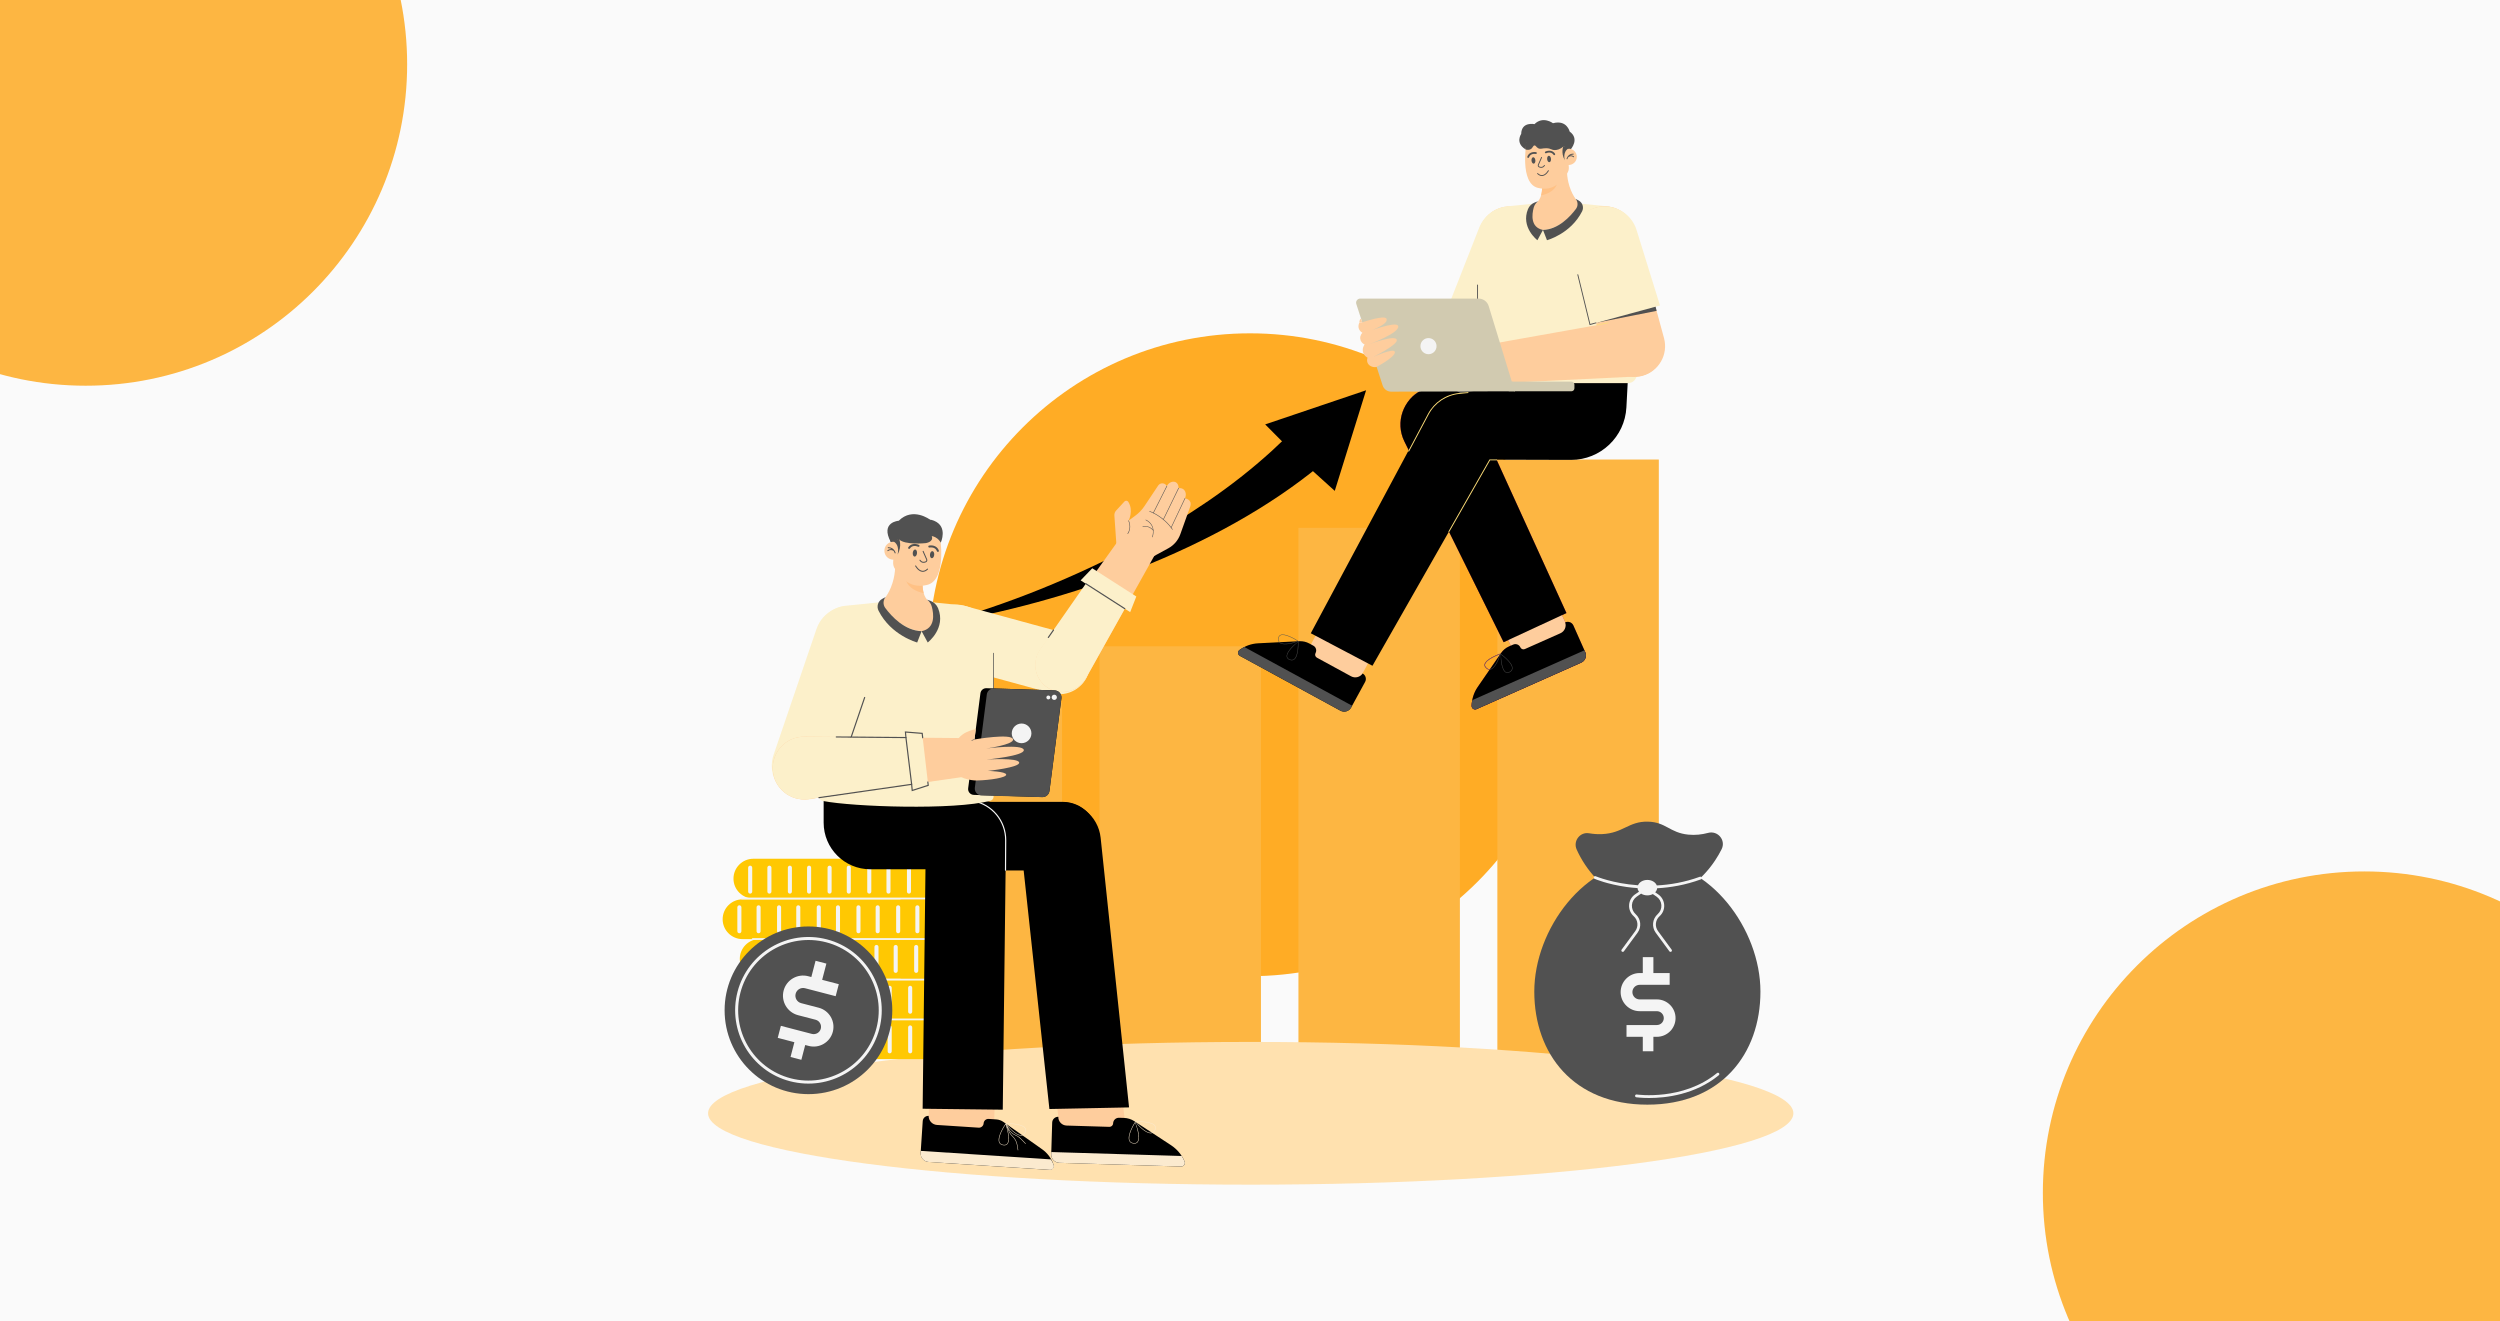 <svg width="350" height="185" viewBox="0 0 350 185" fill="none" xmlns="http://www.w3.org/2000/svg">
<g clip-path="url(#clip0_157_4250)">
<rect width="350" height="185" fill="#FAFAFA"/>
<g filter="url(#filter0_f_157_4250)">
<circle cx="174.75" cy="92.334" r="26" fill="#FDB642"/>
</g>
<g filter="url(#filter1_f_157_4250)">
<circle cx="12" cy="9" r="45" fill="#FDB642"/>
</g>
<g filter="url(#filter2_f_157_4250)">
<circle cx="175" cy="91.666" r="45" fill="#FFAC25"/>
</g>
<g filter="url(#filter3_f_157_4250)">
<circle cx="331" cy="167" r="45" fill="#FDB642"/>
</g>
<path d="M126.08 151.454H148.683V98.382H126.08V151.454ZM153.93 154.1H176.534V90.485H153.93V154.1ZM181.781 154.1H204.384V73.9H181.781V154.1ZM209.631 64.336V155.801H232.234V64.335H209.631V64.336Z" fill="#FDB642"/>
<path d="M131.145 87.394C140.991 84.683 150.538 80.811 159.532 75.991C166.145 72.413 172.46 68.213 178.026 63.151C178.222 62.965 179.522 61.75 179.709 61.568C179.952 61.321 180.438 60.827 180.677 60.584C181.026 60.233 181.618 59.633 181.943 59.256L183.171 57.902L187.886 62.481L186.373 63.83C185.959 64.211 185.278 64.774 184.832 65.135C170.468 76.984 149.391 84.365 131.146 87.395L131.145 87.394Z" fill="black"/>
<path d="M182.03 64.35L186.866 68.723L191.253 54.639L177.125 59.417L182.03 64.35Z" fill="black"/>
<path d="M175.102 165.853C217.061 165.853 251.076 161.379 251.076 155.861C251.076 150.343 217.061 145.87 175.102 145.87C133.143 145.87 99.129 150.343 99.129 155.861C99.129 161.379 133.143 165.853 175.102 165.853Z" fill="#FFE1AF"/>
<path d="M131.971 142.708H105.723C104.186 142.708 102.939 143.954 102.939 145.491V145.492C102.939 147.029 104.186 148.275 105.723 148.275H131.971C133.508 148.275 134.754 147.029 134.754 145.492V145.491C134.754 143.954 133.508 142.708 131.971 142.708Z" fill="#FFC802"/>
<path d="M105.194 143.554C105.036 143.554 104.909 143.682 104.909 143.839V147.186C104.909 147.343 105.036 147.47 105.194 147.47C105.351 147.47 105.478 147.343 105.478 147.186V143.839C105.478 143.682 105.351 143.554 105.194 143.554ZM110.751 143.554C110.594 143.554 110.467 143.682 110.467 143.839V147.186C110.467 147.343 110.594 147.47 110.751 147.47C110.908 147.47 111.035 147.343 111.035 147.186V143.839C111.035 143.682 110.908 143.554 110.751 143.554ZM121.867 143.554C121.71 143.554 121.582 143.682 121.582 143.839V147.186C121.582 147.343 121.71 147.47 121.867 147.47C122.024 147.47 122.151 147.343 122.151 147.186V143.839C122.151 143.682 122.024 143.554 121.867 143.554ZM116.309 143.554C116.152 143.554 116.025 143.682 116.025 143.839V147.186C116.025 147.343 116.152 147.47 116.309 147.47C116.466 147.47 116.594 147.343 116.594 147.186V143.839C116.594 143.682 116.466 143.554 116.309 143.554ZM127.425 143.554C127.268 143.554 127.141 143.682 127.141 143.839V147.186C127.141 147.343 127.268 147.47 127.425 147.47C127.582 147.47 127.709 147.343 127.709 147.186V143.839C127.709 143.682 127.582 143.554 127.425 143.554ZM130.115 143.554C129.958 143.554 129.83 143.682 129.83 143.839V147.186C129.83 147.343 129.958 147.47 130.115 147.47C130.272 147.47 130.399 147.343 130.399 147.186V143.839C130.399 143.682 130.272 143.554 130.115 143.554ZM107.884 143.554C107.727 143.554 107.6 143.682 107.6 143.839V147.186C107.6 147.343 107.727 147.47 107.884 147.47C108.042 147.47 108.169 147.343 108.169 147.186V143.839C108.169 143.682 108.042 143.554 107.884 143.554ZM113.442 143.554C113.285 143.554 113.157 143.682 113.157 143.839V147.186C113.157 147.343 113.285 147.47 113.442 147.47C113.599 147.47 113.726 147.343 113.726 147.186V143.839C113.726 143.682 113.599 143.554 113.442 143.554ZM118.999 143.554C118.842 143.554 118.715 143.682 118.715 143.839V147.186C118.715 147.343 118.842 147.47 118.999 147.47C119.156 147.47 119.284 147.343 119.284 147.186V143.839C119.284 143.682 119.156 143.554 118.999 143.554ZM124.556 143.554C124.399 143.554 124.272 143.682 124.272 143.839V147.186C124.272 147.343 124.399 147.47 124.556 147.47C124.714 147.47 124.841 147.343 124.841 147.186V143.839C124.841 143.682 124.714 143.554 124.556 143.554ZM132.468 143.554C132.311 143.554 132.184 143.682 132.184 143.839V147.186C132.184 147.343 132.311 147.47 132.468 147.47C132.625 147.47 132.752 147.343 132.752 147.186V143.839C132.752 143.682 132.625 143.554 132.468 143.554Z" fill="#F4F4F4"/>
<path d="M131.971 137.15H105.723C104.186 137.15 102.939 138.396 102.939 139.933V139.934C102.939 141.471 104.186 142.718 105.723 142.718H131.971C133.508 142.718 134.754 141.471 134.754 139.934V139.933C134.754 138.396 133.508 137.15 131.971 137.15Z" fill="#FFC802"/>
<path d="M105.194 138.006C105.036 138.006 104.909 138.134 104.909 138.291V141.638C104.909 141.795 105.036 141.922 105.194 141.922C105.351 141.922 105.478 141.795 105.478 141.638V138.291C105.478 138.134 105.351 138.006 105.194 138.006ZM110.751 138.006C110.594 138.006 110.467 138.134 110.467 138.291V141.638C110.467 141.795 110.594 141.922 110.751 141.922C110.908 141.922 111.035 141.795 111.035 141.638V138.291C111.035 138.134 110.908 138.006 110.751 138.006ZM121.867 138.006C121.71 138.006 121.582 138.134 121.582 138.291V141.638C121.582 141.795 121.71 141.922 121.867 141.922C122.024 141.922 122.151 141.795 122.151 141.638V138.291C122.151 138.134 122.024 138.006 121.867 138.006ZM116.309 138.006C116.152 138.006 116.025 138.134 116.025 138.291V141.638C116.025 141.795 116.152 141.922 116.309 141.922C116.466 141.922 116.594 141.795 116.594 141.638V138.291C116.594 138.134 116.466 138.006 116.309 138.006ZM127.425 138.006C127.268 138.006 127.141 138.134 127.141 138.291V141.638C127.141 141.795 127.268 141.922 127.425 141.922C127.582 141.922 127.709 141.795 127.709 141.638V138.291C127.709 138.134 127.582 138.006 127.425 138.006ZM130.115 138.006C129.958 138.006 129.83 138.134 129.83 138.291V141.638C129.83 141.795 129.958 141.922 130.115 141.922C130.272 141.922 130.399 141.795 130.399 141.638V138.291C130.399 138.134 130.272 138.006 130.115 138.006ZM107.884 138.006C107.727 138.006 107.6 138.134 107.6 138.291V141.638C107.6 141.795 107.727 141.922 107.884 141.922C108.042 141.922 108.169 141.795 108.169 141.638V138.291C108.169 138.134 108.042 138.006 107.884 138.006ZM113.442 138.006C113.285 138.006 113.157 138.134 113.157 138.291V141.638C113.157 141.795 113.285 141.922 113.442 141.922C113.599 141.922 113.726 141.795 113.726 141.638V138.291C113.726 138.134 113.599 138.006 113.442 138.006ZM118.999 138.006C118.842 138.006 118.715 138.134 118.715 138.291V141.638C118.715 141.795 118.842 141.922 118.999 141.922C119.156 141.922 119.284 141.795 119.284 141.638V138.291C119.284 138.134 119.156 138.006 118.999 138.006ZM124.556 138.006C124.399 138.006 124.272 138.134 124.272 138.291V141.638C124.272 141.795 124.399 141.922 124.556 141.922C124.714 141.922 124.841 141.795 124.841 141.638V138.291C124.841 138.134 124.714 138.006 124.556 138.006ZM132.468 138.006C132.311 138.006 132.184 138.134 132.184 138.291V141.638C132.184 141.795 132.311 141.922 132.468 141.922C132.625 141.922 132.752 141.795 132.752 141.638V138.291C132.752 138.134 132.625 138.006 132.468 138.006Z" fill="#F4F4F4"/>
<path d="M132.386 142.591H105.625C105.556 142.591 105.499 142.648 105.499 142.718C105.499 142.787 105.556 142.844 105.625 142.844H132.386C132.456 142.844 132.513 142.787 132.513 142.718C132.513 142.648 132.456 142.591 132.386 142.591Z" fill="#F4F4F4"/>
<path d="M132.602 131.465H106.355C104.817 131.465 103.571 132.711 103.571 134.249V134.25C103.571 135.787 104.817 137.033 106.355 137.033H132.602C134.14 137.033 135.386 135.787 135.386 134.25V134.249C135.386 132.711 134.14 131.465 132.602 131.465Z" fill="#FFC802"/>
<path d="M106.034 132.29C105.877 132.29 105.75 132.417 105.75 132.574V135.921C105.75 136.078 105.877 136.205 106.034 136.205C106.191 136.205 106.319 136.078 106.319 135.921V132.574C106.319 132.417 106.191 132.29 106.034 132.29ZM111.592 132.29C111.435 132.29 111.307 132.417 111.307 132.574V135.921C111.307 136.078 111.435 136.205 111.592 136.205C111.749 136.205 111.876 136.078 111.876 135.921V132.574C111.876 132.417 111.749 132.29 111.592 132.29ZM122.707 132.29C122.55 132.29 122.423 132.417 122.423 132.574V135.921C122.423 136.078 122.55 136.205 122.707 136.205C122.865 136.205 122.992 136.078 122.992 135.921V132.574C122.992 132.417 122.865 132.29 122.707 132.29ZM117.15 132.29C116.993 132.29 116.866 132.417 116.866 132.574V135.921C116.866 136.078 116.993 136.205 117.15 136.205C117.307 136.205 117.434 136.078 117.434 135.921V132.574C117.434 132.417 117.307 132.29 117.15 132.29ZM128.266 132.29C128.109 132.29 127.981 132.417 127.981 132.574V135.921C127.981 136.078 128.109 136.205 128.266 136.205C128.423 136.205 128.55 136.078 128.55 135.921V132.574C128.55 132.417 128.423 132.29 128.266 132.29ZM130.956 132.29C130.799 132.29 130.671 132.417 130.671 132.574V135.921C130.671 136.078 130.799 136.205 130.956 136.205C131.113 136.205 131.24 136.078 131.24 135.921V132.574C131.24 132.417 131.113 132.29 130.956 132.29ZM108.725 132.29C108.568 132.29 108.441 132.417 108.441 132.574V135.921C108.441 136.078 108.568 136.205 108.725 136.205C108.882 136.205 109.01 136.078 109.01 135.921V132.574C109.01 132.417 108.882 132.29 108.725 132.29ZM114.283 132.29C114.126 132.29 113.998 132.417 113.998 132.574V135.921C113.998 136.078 114.126 136.205 114.283 136.205C114.44 136.205 114.567 136.078 114.567 135.921V132.574C114.567 132.417 114.44 132.29 114.283 132.29ZM119.84 132.29C119.683 132.29 119.556 132.417 119.556 132.574V135.921C119.556 136.078 119.683 136.205 119.84 136.205C119.997 136.205 120.124 136.078 120.124 135.921V132.574C120.124 132.417 119.997 132.29 119.84 132.29ZM125.397 132.29C125.24 132.29 125.113 132.417 125.113 132.574V135.921C125.113 136.078 125.24 136.205 125.397 136.205C125.554 136.205 125.682 136.078 125.682 135.921V132.574C125.682 132.417 125.554 132.29 125.397 132.29ZM133.309 132.29C133.152 132.29 133.024 132.417 133.024 132.574V135.921C133.024 136.078 133.152 136.205 133.309 136.205C133.466 136.205 133.593 136.078 133.593 135.921V132.574C133.593 132.417 133.466 132.29 133.309 132.29Z" fill="#F4F4F4"/>
<path d="M133.018 137.024H106.481C106.411 137.024 106.354 137.08 106.354 137.15C106.354 137.22 106.411 137.276 106.481 137.276H133.018C133.088 137.276 133.144 137.22 133.144 137.15C133.144 137.08 133.088 137.024 133.018 137.024Z" fill="#F4F4F4"/>
<path d="M130.202 125.908H103.954C102.417 125.908 101.171 127.154 101.171 128.691V128.693C101.171 130.23 102.417 131.476 103.954 131.476H130.202C131.739 131.476 132.985 130.23 132.985 128.693V128.691C132.985 127.154 131.739 125.908 130.202 125.908Z" fill="#FFC802"/>
<path d="M103.512 126.741C103.355 126.741 103.228 126.868 103.228 127.025V130.372C103.228 130.529 103.355 130.656 103.512 130.656C103.669 130.656 103.796 130.529 103.796 130.372V127.025C103.796 126.868 103.669 126.741 103.512 126.741ZM109.069 126.741C108.912 126.741 108.785 126.868 108.785 127.025V130.372C108.785 130.529 108.912 130.656 109.069 130.656C109.226 130.656 109.354 130.529 109.354 130.372V127.025C109.354 126.868 109.226 126.741 109.069 126.741ZM120.185 126.741C120.028 126.741 119.901 126.868 119.901 127.025V130.372C119.901 130.529 120.028 130.656 120.185 130.656C120.342 130.656 120.469 130.529 120.469 130.372V127.025C120.469 126.868 120.342 126.741 120.185 126.741ZM114.628 126.741C114.471 126.741 114.343 126.868 114.343 127.025V130.372C114.343 130.529 114.471 130.656 114.628 130.656C114.785 130.656 114.912 130.529 114.912 130.372V127.025C114.912 126.868 114.785 126.741 114.628 126.741ZM125.743 126.741C125.586 126.741 125.459 126.868 125.459 127.025V130.372C125.459 130.529 125.586 130.656 125.743 130.656C125.9 130.656 126.028 130.529 126.028 130.372V127.025C126.028 126.868 125.9 126.741 125.743 126.741ZM128.433 126.741C128.276 126.741 128.149 126.868 128.149 127.025V130.372C128.149 130.529 128.276 130.656 128.433 130.656C128.59 130.656 128.718 130.529 128.718 130.372V127.025C128.718 126.868 128.59 126.741 128.433 126.741ZM106.203 126.741C106.046 126.741 105.918 126.868 105.918 127.025V130.372C105.918 130.529 106.046 130.656 106.203 130.656C106.36 130.656 106.487 130.529 106.487 130.372V127.025C106.487 126.868 106.36 126.741 106.203 126.741ZM111.76 126.741C111.603 126.741 111.476 126.868 111.476 127.025V130.372C111.476 130.529 111.603 130.656 111.76 130.656C111.917 130.656 112.045 130.529 112.045 130.372V127.025C112.045 126.868 111.917 126.741 111.76 126.741ZM117.318 126.741C117.16 126.741 117.033 126.868 117.033 127.025V130.372C117.033 130.529 117.16 130.656 117.318 130.656C117.475 130.656 117.602 130.529 117.602 130.372V127.025C117.602 126.868 117.475 126.741 117.318 126.741ZM122.875 126.741C122.718 126.741 122.59 126.868 122.59 127.025V130.372C122.59 130.529 122.718 130.656 122.875 130.656C123.032 130.656 123.159 130.529 123.159 130.372V127.025C123.159 126.868 123.032 126.741 122.875 126.741ZM130.786 126.741C130.629 126.741 130.502 126.868 130.502 127.025V130.372C130.502 130.529 130.629 130.656 130.786 130.656C130.943 130.656 131.071 130.529 131.071 130.372V127.025C131.071 126.868 130.943 126.741 130.786 126.741Z" fill="#F4F4F4"/>
<path d="M132.133 131.339H105.372C105.303 131.339 105.246 131.396 105.246 131.466C105.246 131.535 105.303 131.592 105.372 131.592H132.133C132.203 131.592 132.26 131.535 132.26 131.466C132.26 131.396 132.203 131.339 132.133 131.339Z" fill="#F4F4F4"/>
<path d="M131.718 120.225H105.47C103.933 120.225 102.687 121.471 102.687 123.008V123.009C102.687 124.546 103.933 125.792 105.47 125.792H131.718C133.255 125.792 134.501 124.546 134.501 123.009V123.008C134.501 121.471 133.255 120.225 131.718 120.225Z" fill="#FFC802"/>
<path d="M105.026 121.193C104.869 121.193 104.741 121.32 104.741 121.477V124.824C104.741 124.981 104.869 125.109 105.026 125.109C105.183 125.109 105.31 124.981 105.31 124.824V121.477C105.31 121.32 105.183 121.193 105.026 121.193ZM110.583 121.193C110.426 121.193 110.299 121.32 110.299 121.477V124.824C110.299 124.981 110.426 125.109 110.583 125.109C110.74 125.109 110.867 124.981 110.867 124.824V121.477C110.867 121.32 110.74 121.193 110.583 121.193ZM121.699 121.193C121.542 121.193 121.414 121.32 121.414 121.477V124.824C121.414 124.981 121.542 125.109 121.699 125.109C121.856 125.109 121.983 124.981 121.983 124.824V121.477C121.983 121.32 121.856 121.193 121.699 121.193ZM116.141 121.193C115.984 121.193 115.857 121.32 115.857 121.477V124.824C115.857 124.981 115.984 125.109 116.141 125.109C116.298 125.109 116.426 124.981 116.426 124.824V121.477C116.426 121.32 116.298 121.193 116.141 121.193ZM127.257 121.193C127.1 121.193 126.973 121.32 126.973 121.477V124.824C126.973 124.981 127.1 125.109 127.257 125.109C127.414 125.109 127.541 124.981 127.541 124.824V121.477C127.541 121.32 127.414 121.193 127.257 121.193ZM129.947 121.193C129.79 121.193 129.663 121.32 129.663 121.477V124.824C129.663 124.981 129.79 125.109 129.947 125.109C130.104 125.109 130.231 124.981 130.231 124.824V121.477C130.231 121.32 130.104 121.193 129.947 121.193ZM107.716 121.193C107.559 121.193 107.432 121.32 107.432 121.477V124.824C107.432 124.981 107.559 125.109 107.716 125.109C107.874 125.109 108.001 124.981 108.001 124.824V121.477C108.001 121.32 107.874 121.193 107.716 121.193ZM113.274 121.193C113.117 121.193 112.989 121.32 112.989 121.477V124.824C112.989 124.981 113.117 125.109 113.274 125.109C113.431 125.109 113.558 124.981 113.558 124.824V121.477C113.558 121.32 113.431 121.193 113.274 121.193ZM118.831 121.193C118.674 121.193 118.547 121.32 118.547 121.477V124.824C118.547 124.981 118.674 125.109 118.831 125.109C118.988 125.109 119.116 124.981 119.116 124.824V121.477C119.116 121.32 118.988 121.193 118.831 121.193ZM124.389 121.193C124.231 121.193 124.104 121.32 124.104 121.477V124.824C124.104 124.981 124.231 125.109 124.389 125.109C124.546 125.109 124.673 124.981 124.673 124.824V121.477C124.673 121.32 124.546 121.193 124.389 121.193ZM132.3 121.193C132.143 121.193 132.016 121.32 132.016 121.477V124.824C132.016 124.981 132.143 125.109 132.3 125.109C132.457 125.109 132.584 124.981 132.584 124.824V121.477C132.584 121.32 132.457 121.193 132.3 121.193Z" fill="#F4F4F4"/>
<path d="M130.618 125.665H103.857C103.787 125.665 103.73 125.721 103.73 125.791C103.73 125.861 103.787 125.917 103.857 125.917H130.618C130.688 125.917 130.744 125.861 130.744 125.791C130.744 125.721 130.688 125.665 130.618 125.665Z" fill="#F4F4F4"/>
<path d="M113.183 153.179C119.666 153.179 124.921 147.924 124.921 141.441C124.921 134.959 119.666 129.704 113.183 129.704C106.701 129.704 101.445 134.959 101.445 141.441C101.445 147.924 106.701 153.179 113.183 153.179Z" fill="#515151"/>
<path d="M110.598 151.372C105.122 149.947 101.826 144.333 103.252 138.856C104.677 133.38 110.292 130.085 115.768 131.511C121.245 132.936 124.54 138.55 123.114 144.027C121.689 149.503 116.074 152.799 110.598 151.372ZM115.662 131.919C110.41 130.553 105.026 133.713 103.66 138.963C102.293 144.215 105.453 149.598 110.704 150.965C115.955 152.331 121.339 149.171 122.706 143.921C124.072 138.67 120.912 133.286 115.662 131.919Z" fill="#F4F4F4"/>
<path d="M114.616 141.08L112.162 140.442C111.586 140.292 111.239 139.702 111.389 139.125C111.539 138.548 112.129 138.202 112.706 138.352L113.149 138.467L114.664 138.861L116.993 139.468L117.432 137.784L115.102 137.177L115.694 134.904L114.178 134.51L113.587 136.783L113.144 136.668C111.64 136.277 110.097 137.181 109.706 138.686C109.315 140.19 110.219 141.733 111.725 142.125L114.178 142.763C114.726 142.906 115.054 143.466 114.912 144.013C114.77 144.56 114.209 144.888 113.663 144.747L109.322 143.617L108.884 145.301L111.213 145.908L110.674 147.98L112.19 148.374L112.729 146.302L113.225 146.431C114.7 146.815 116.212 145.927 116.596 144.452C116.98 142.977 116.092 141.464 114.617 141.08H114.616Z" fill="#F4F4F4"/>
<path d="M246.461 138.822C246.461 147.565 240.955 154.652 230.631 154.652C220.307 154.652 214.801 147.565 214.801 138.822C214.801 130.079 221.888 120.534 230.631 120.534C239.374 120.534 246.461 130.08 246.461 138.822Z" fill="#515151"/>
<path d="M230.87 153.72C229.785 153.72 229.098 153.621 229.077 153.618C228.97 153.601 228.897 153.502 228.912 153.394C228.929 153.286 229.029 153.212 229.136 153.229C229.2 153.238 235.599 154.15 240.387 150.223C240.471 150.154 240.595 150.166 240.664 150.25C240.733 150.335 240.721 150.458 240.637 150.528C237.286 153.275 233.177 153.72 230.87 153.72Z" fill="#F4F4F4"/>
<path d="M236.919 123.915L224.782 124.239C223.944 123.544 222.883 122.512 221.918 121.069C221.429 120.338 221.042 119.618 220.734 118.934C220.2 117.749 221.195 116.437 222.475 116.659C223.028 116.754 223.627 116.804 224.262 116.777C227.251 116.651 227.991 114.969 230.707 115.031C233.246 115.09 233.754 116.586 236.362 116.848C237.346 116.946 238.277 116.835 239.132 116.604C240.489 116.238 241.657 117.628 241.028 118.886C240.769 119.406 240.462 119.943 240.099 120.486C239.021 122.1 237.819 123.209 236.919 123.915Z" fill="#515151"/>
<path d="M238.236 122.863C238.199 122.761 238.087 122.708 237.984 122.746C235.859 123.521 233.808 123.867 231.949 123.961C231.78 123.515 231.254 123.189 230.63 123.189C230.006 123.189 229.501 123.504 229.321 123.937C225.802 123.693 223.439 122.691 223.399 122.675C223.299 122.632 223.183 122.677 223.14 122.777C223.097 122.876 223.142 122.992 223.242 123.035C223.313 123.066 225.001 123.791 227.688 124.171C228.164 124.238 228.689 124.295 229.256 124.334C229.27 124.518 229.341 124.688 229.456 124.836L228.919 125.204C228.422 125.545 228.114 126.086 228.075 126.688C228.035 127.291 228.271 127.867 228.72 128.269C229.321 128.808 229.414 129.705 228.936 130.354L227.028 132.952C226.964 133.039 226.983 133.162 227.07 133.227C227.105 133.253 227.146 133.265 227.186 133.265C227.247 133.265 227.307 133.237 227.346 133.185L229.253 130.588C229.852 129.773 229.735 128.651 228.983 127.977C228.625 127.655 228.437 127.194 228.468 126.714C228.499 126.233 228.745 125.801 229.142 125.528L229.756 125.107C229.993 125.26 230.297 125.353 230.629 125.353C230.912 125.353 231.176 125.285 231.395 125.17L231.918 125.529C232.316 125.801 232.562 126.233 232.593 126.715C232.624 127.195 232.436 127.656 232.077 127.978C231.325 128.652 231.209 129.774 231.807 130.589L233.715 133.186C233.754 133.238 233.814 133.266 233.874 133.266C233.914 133.266 233.955 133.254 233.99 133.228C234.077 133.163 234.097 133.04 234.032 132.953L232.125 130.356C231.647 129.706 231.74 128.808 232.34 128.27C232.79 127.868 233.025 127.291 232.986 126.689C232.947 126.088 232.639 125.547 232.141 125.205L231.727 124.921C231.88 124.761 231.979 124.568 231.999 124.357C233.853 124.257 235.942 123.91 238.116 123.116C238.218 123.08 238.271 122.967 238.233 122.864L238.236 122.863ZM231.959 139.919H229.558C228.994 139.919 228.535 139.46 228.535 138.896C228.535 138.333 228.994 137.874 229.558 137.874H229.991H231.474H233.753V136.226H231.474V134.002H229.991V136.226H229.558C228.086 136.226 226.889 137.424 226.889 138.895C226.889 140.368 228.087 141.565 229.558 141.565H231.959C232.494 141.565 232.93 142 232.93 142.535C232.93 143.07 232.494 143.505 231.959 143.505H227.712V145.153H229.991V147.18H231.474V145.153H231.959C233.403 145.153 234.577 143.978 234.577 142.535C234.577 141.091 233.403 139.917 231.959 139.917V139.919Z" fill="#F4F4F4"/>
<path d="M216.651 63.445L200.968 63.398C198.433 63.391 196.383 61.334 196.383 58.8C196.383 56.554 198.005 54.637 200.219 54.264L216.003 51.612H224.637L224.398 56.098C224.18 60.217 220.776 63.445 216.651 63.445Z" fill="#D35E4A"/>
<path d="M216.651 63.445L200.968 63.398C198.433 63.391 196.383 61.334 196.383 58.8C196.383 56.554 198.005 54.637 200.219 54.264L216.003 51.612H224.637L224.398 56.098C224.18 60.217 220.776 63.445 216.651 63.445Z" fill="#D35E4A"/>
<path d="M216.598 81.624L219.971 88.936L212.369 92.259L209.064 85.08L216.598 81.624Z" fill="#D35E4A"/>
<path d="M216.598 81.624L219.971 88.936L212.369 92.259L209.064 85.08L216.598 81.624Z" fill="#D35E4A"/>
<path d="M211.847 90.241L211.256 90.504C210.81 90.702 210.428 91.019 210.152 91.42L206.875 96.181C206.338 96.96 206.046 97.881 206.032 98.828C206.027 99.182 206.391 99.422 206.715 99.278L221.371 92.765C221.929 92.517 222.181 91.863 221.933 91.303L220.275 87.573C220.08 87.134 219.566 86.937 219.126 87.132C219.329 87.738 219.037 88.398 218.454 88.657L213.479 90.869C213.237 90.976 212.956 90.868 212.848 90.627C212.679 90.245 212.231 90.072 211.848 90.242L211.847 90.241Z" fill="#D35E4A"/>
<path d="M206.113 98.025C206.064 98.289 206.035 98.557 206.031 98.828C206.026 99.182 206.39 99.422 206.714 99.279L221.37 92.766C221.928 92.517 222.18 91.863 221.931 91.304L221.817 91.046L206.113 98.025Z" fill="#D35E4A"/>
<path d="M206.113 98.025C206.064 98.289 206.035 98.557 206.031 98.828C206.026 99.182 206.39 99.422 206.714 99.279L221.37 92.766C221.928 92.517 222.18 91.863 221.931 91.304L221.817 91.046L206.113 98.025Z" fill="#D35E4A"/>
<path d="M211.75 93.55C211.771 92.715 210.177 91.598 210.109 91.551C210.072 91.524 210.025 91.518 209.983 91.533C209.618 91.666 207.973 92.299 207.841 93.013C207.81 93.185 207.869 93.35 208.018 93.502C208.043 93.527 208.068 93.552 208.098 93.575C208.295 93.74 208.499 93.792 208.706 93.729C209.418 93.515 209.943 92.008 210.064 91.63C210.072 91.947 210.14 93.505 210.653 94.031C210.699 94.077 210.748 94.116 210.8 94.145C210.98 94.244 211.186 94.221 211.415 94.078C211.633 93.943 211.746 93.765 211.752 93.55H211.75ZM208.687 93.673C208.501 93.729 208.316 93.681 208.136 93.53C207.947 93.372 207.868 93.201 207.901 93.024C208.026 92.344 209.685 91.707 210.015 91.587C209.912 91.907 209.38 93.464 208.687 93.673ZM211.382 94.028C211.173 94.158 210.987 94.18 210.828 94.093C210.222 93.761 210.135 91.986 210.125 91.635C210.397 91.832 211.71 92.826 211.691 93.547C211.686 93.742 211.583 93.903 211.383 94.027L211.382 94.028Z" fill="#D35E4A"/>
<path d="M208.502 94.931L208.892 94.061C209 93.82 209.154 93.607 209.348 93.428C209.668 93.135 209.877 92.736 209.935 92.305L210.032 91.595L210.091 91.6L210.07 92.531C210.062 92.839 209.985 93.146 209.847 93.421C209.646 93.82 209.582 94.279 209.667 94.718L209.798 95.389L209.739 95.401L209.609 94.729C209.52 94.278 209.587 93.804 209.795 93.394C209.929 93.127 210.004 92.829 210.011 92.53L210.02 92.134L209.996 92.313C209.935 92.758 209.72 93.17 209.389 93.472C209.2 93.645 209.051 93.851 208.946 94.085L208.556 94.956L208.502 94.931Z" fill="#D35E4A"/>
<path d="M211.75 93.55C211.771 92.715 210.177 91.598 210.109 91.551C210.072 91.524 210.025 91.518 209.983 91.533C209.618 91.666 207.973 92.299 207.841 93.013C207.81 93.185 207.869 93.35 208.018 93.502C208.043 93.527 208.068 93.552 208.098 93.575C208.295 93.74 208.499 93.792 208.706 93.729C209.418 93.515 209.943 92.008 210.064 91.63C210.072 91.947 210.14 93.505 210.653 94.031C210.699 94.077 210.748 94.116 210.8 94.145C210.98 94.244 211.186 94.221 211.415 94.078C211.633 93.943 211.746 93.765 211.752 93.55H211.75ZM208.687 93.673C208.501 93.729 208.316 93.681 208.136 93.53C207.947 93.372 207.868 93.201 207.901 93.024C208.026 92.344 209.685 91.707 210.015 91.587C209.912 91.907 209.38 93.464 208.687 93.673ZM211.382 94.028C211.173 94.158 210.987 94.18 210.828 94.093C210.222 93.761 210.135 91.986 210.125 91.635C210.397 91.832 211.71 92.826 211.691 93.547C211.686 93.742 211.583 93.903 211.383 94.027L211.382 94.028Z" fill="#D35E4A"/>
<path d="M208.502 94.931L208.892 94.061C209 93.82 209.154 93.607 209.348 93.428C209.668 93.135 209.877 92.736 209.935 92.305L210.032 91.595L210.091 91.6L210.07 92.531C210.062 92.839 209.985 93.146 209.847 93.421C209.646 93.82 209.582 94.279 209.667 94.718L209.798 95.389L209.739 95.401L209.609 94.729C209.52 94.278 209.587 93.804 209.795 93.394C209.929 93.127 210.004 92.829 210.011 92.53L210.02 92.134L209.996 92.313C209.935 92.758 209.72 93.17 209.389 93.472C209.2 93.645 209.051 93.851 208.946 94.085L208.556 94.956L208.502 94.931Z" fill="#D35E4A"/>
<path d="M211.75 93.55C211.771 92.715 210.177 91.598 210.109 91.551C210.072 91.524 210.025 91.518 209.983 91.533C209.618 91.666 207.973 92.299 207.841 93.013C207.81 93.185 207.869 93.35 208.018 93.502C208.043 93.527 208.068 93.552 208.098 93.575C208.295 93.74 208.499 93.792 208.706 93.729C209.418 93.515 209.943 92.008 210.064 91.63C210.072 91.947 210.14 93.505 210.653 94.031C210.699 94.077 210.748 94.116 210.8 94.145C210.98 94.244 211.186 94.221 211.415 94.078C211.633 93.943 211.746 93.765 211.752 93.55H211.75ZM208.687 93.673C208.501 93.729 208.316 93.681 208.136 93.53C207.947 93.372 207.868 93.201 207.901 93.024C208.026 92.344 209.685 91.707 210.015 91.587C209.912 91.907 209.38 93.464 208.687 93.673ZM211.382 94.028C211.173 94.158 210.987 94.18 210.828 94.093C210.222 93.761 210.135 91.986 210.125 91.635C210.397 91.832 211.71 92.826 211.691 93.547C211.686 93.742 211.583 93.903 211.383 94.027L211.382 94.028Z" fill="#D35E4A"/>
<path d="M208.502 94.931L208.892 94.061C209 93.82 209.154 93.607 209.348 93.428C209.668 93.135 209.877 92.736 209.935 92.305L210.032 91.595L210.091 91.6L210.07 92.531C210.062 92.839 209.985 93.146 209.847 93.421C209.646 93.82 209.582 94.279 209.667 94.718L209.798 95.389L209.739 95.401L209.609 94.729C209.52 94.278 209.587 93.804 209.795 93.394C209.929 93.127 210.004 92.829 210.011 92.53L210.02 92.134L209.996 92.313C209.935 92.758 209.72 93.17 209.389 93.472C209.2 93.645 209.051 93.851 208.946 94.085L208.556 94.956L208.502 94.931Z" fill="#D35E4A"/>
<path d="M206.214 57.109L219.3 85.83L210.508 89.908C210.508 89.908 201.233 71.148 196.595 61.767C195.309 59.111 196.42 55.914 199.075 54.628C201.731 53.341 204.929 54.452 206.215 57.108L206.214 57.109Z" fill="#D35E4A"/>
<path d="M206.214 57.109L219.3 85.83L210.508 89.908C210.508 89.908 201.233 71.148 196.595 61.767C195.309 59.111 196.42 55.914 199.075 54.628C201.731 53.341 204.929 54.452 206.215 57.108L206.214 57.109Z" fill="#D35E4A"/>
<path d="M216.652 63.445L200.969 63.398C198.434 63.391 196.384 61.334 196.384 58.8C196.384 56.554 198.006 54.637 200.22 54.264L216.004 51.612H224.638L224.399 56.098C224.181 60.217 220.777 63.445 216.652 63.445Z" fill="#515151"/>
<path d="M216.598 81.624L219.971 88.936L212.369 92.259L209.064 85.08L216.598 81.624Z" fill="#FECD9D"/>
<path d="M211.848 90.241L211.257 90.504C210.811 90.702 210.429 91.019 210.153 91.42L206.876 96.181C206.339 96.96 206.047 97.881 206.033 98.828C206.028 99.182 206.392 99.422 206.716 99.278L221.372 92.765C221.93 92.517 222.182 91.863 221.934 91.303L220.276 87.573C220.081 87.134 219.567 86.937 219.127 87.132C219.33 87.738 219.038 88.398 218.455 88.657L213.48 90.869C213.238 90.976 212.957 90.868 212.849 90.627C212.68 90.245 212.232 90.072 211.849 90.242L211.848 90.241Z" fill="black"/>
<path d="M206.114 98.025C206.065 98.288 206.036 98.556 206.032 98.828C206.027 99.182 206.391 99.422 206.715 99.278L221.371 92.765C221.929 92.517 222.181 91.863 221.932 91.303L221.818 91.045L206.114 98.025ZM211.75 93.549C211.771 92.715 210.177 91.598 210.109 91.55C210.072 91.524 210.025 91.518 209.983 91.533C209.618 91.665 207.973 92.299 207.841 93.013C207.809 93.185 207.869 93.35 208.018 93.502C208.042 93.527 208.068 93.552 208.098 93.575C208.295 93.739 208.499 93.792 208.706 93.729C209.418 93.514 209.943 92.008 210.064 91.63C210.072 91.947 210.14 93.505 210.653 94.031C210.698 94.077 210.748 94.116 210.8 94.145C210.98 94.243 211.186 94.221 211.415 94.078C211.633 93.943 211.746 93.765 211.752 93.549H211.75ZM208.687 93.673C208.501 93.729 208.316 93.681 208.136 93.53C207.947 93.372 207.868 93.201 207.901 93.024C208.026 92.344 209.685 91.707 210.015 91.587C209.912 91.907 209.38 93.464 208.687 93.673ZM211.382 94.028C211.173 94.158 210.987 94.18 210.828 94.093C210.222 93.761 210.135 91.986 210.125 91.635C210.397 91.832 211.71 92.826 211.691 93.547C211.686 93.741 211.582 93.903 211.383 94.027L211.382 94.028Z" fill="#515151"/>
<path d="M208.501 94.932L208.891 94.061C208.999 93.82 209.153 93.607 209.347 93.429C209.668 93.135 209.876 92.737 209.934 92.305L210.031 91.595L210.091 91.6L210.069 92.531C210.062 92.839 209.985 93.146 209.846 93.421C209.645 93.82 209.581 94.28 209.667 94.718L209.797 95.389L209.738 95.401L209.608 94.729C209.52 94.279 209.586 93.804 209.794 93.395C209.928 93.128 210.003 92.829 210.01 92.53L210.02 92.134L209.995 92.314C209.934 92.758 209.719 93.17 209.388 93.473C209.199 93.645 209.051 93.852 208.946 94.086L208.556 94.956L208.501 94.932ZM206.215 57.109L219.301 85.83L210.509 89.908C210.509 89.908 201.233 71.148 196.596 61.767C195.31 59.111 196.42 55.914 199.076 54.628C201.732 53.341 204.929 54.452 206.216 57.108L206.215 57.109Z" fill="black"/>
<path d="M219.948 64.386L204.265 64.34C201.73 64.333 199.68 62.276 199.68 59.742C199.68 57.495 201.302 55.579 203.516 55.206L219.3 52.554H227.934L227.695 57.04C227.477 61.159 224.073 64.386 219.948 64.386Z" fill="black"/>
<path d="M193.681 88.875L189.852 95.959L182.635 91.869L186.399 84.919L193.681 88.875Z" fill="#FECD9D"/>
<path d="M183.875 90.399L183.306 90.089C182.878 89.856 182.393 89.745 181.907 89.769L176.135 90.062C175.19 90.11 174.281 90.437 173.521 91.001C173.237 91.213 173.267 91.647 173.578 91.818L187.659 99.494C188.196 99.787 188.869 99.588 189.161 99.052L191.115 95.468C191.345 95.046 191.19 94.517 190.767 94.287C190.409 94.816 189.707 94.986 189.147 94.68L184.367 92.074C184.136 91.948 184.049 91.659 184.176 91.427C184.376 91.059 184.24 90.599 183.873 90.399H183.875Z" fill="black"/>
<path d="M174.208 90.579C173.969 90.7 173.738 90.841 173.521 91.002C173.237 91.213 173.267 91.647 173.578 91.818L187.659 99.494C188.196 99.787 188.869 99.589 189.161 99.052L189.296 98.804L174.208 90.579ZM181.187 92.332C181.863 91.841 181.781 89.897 181.776 89.814C181.775 89.769 181.752 89.728 181.714 89.703C181.387 89.495 179.883 88.573 179.237 88.901C179.08 88.981 178.986 89.128 178.955 89.338C178.95 89.372 178.947 89.408 178.945 89.446C178.934 89.703 179.017 89.896 179.192 90.022C179.796 90.457 181.31 89.959 181.685 89.825C181.438 90.025 180.243 91.026 180.137 91.752C180.128 91.816 180.127 91.879 180.136 91.937C180.167 92.139 180.31 92.29 180.563 92.385C180.803 92.475 181.013 92.457 181.187 92.33V92.332ZM179.227 89.975C179.07 89.861 178.995 89.686 179.005 89.45C179.016 89.204 179.103 89.038 179.264 88.956C179.879 88.642 181.394 89.572 181.69 89.76C181.374 89.873 179.813 90.398 179.227 89.975ZM180.583 92.33C180.353 92.243 180.222 92.108 180.194 91.93C180.089 91.247 181.447 90.099 181.718 89.877C181.726 90.213 181.736 91.86 181.151 92.284C180.994 92.398 180.803 92.413 180.583 92.331V92.33Z" fill="#515151"/>
<path d="M178.114 90.593L179.042 90.373C179.299 90.313 179.562 90.305 179.822 90.351C180.25 90.427 180.693 90.351 181.07 90.135L181.692 89.78L181.725 89.83L180.972 90.379C180.724 90.561 180.432 90.686 180.131 90.743C179.692 90.825 179.288 91.054 178.992 91.388L178.538 91.899L178.493 91.859L178.947 91.348C179.252 91.004 179.668 90.767 180.119 90.683C180.413 90.628 180.695 90.506 180.937 90.33L181.257 90.097L181.1 90.186C180.71 90.408 180.253 90.487 179.81 90.409C179.559 90.364 179.304 90.371 179.056 90.431L178.128 90.65L178.114 90.592V90.593ZM209.337 63.04L192.145 93.208L183.511 88.656C183.511 88.656 194.467 68.177 199.944 57.938C201.353 55.344 204.598 54.383 207.192 55.793C209.785 57.202 210.746 60.447 209.336 63.04H209.337Z" fill="black"/>
<path d="M202.851 74.487C202.873 74.487 202.895 74.475 202.907 74.454L208.607 64.451H209.53C209.566 64.451 209.595 64.422 209.595 64.386C209.595 64.35 209.566 64.322 209.53 64.322H208.531L202.793 74.389C202.776 74.42 202.786 74.46 202.818 74.477C202.828 74.484 202.839 74.486 202.85 74.486L202.851 74.487ZM197.219 63.227C197.243 63.227 197.265 63.215 197.277 63.192L200.019 58.022C200.876 56.405 202.476 55.332 204.296 55.149L205.529 55.026C205.565 55.023 205.591 54.991 205.588 54.955C205.585 54.919 205.552 54.894 205.517 54.897L204.284 55.02C202.419 55.206 200.783 56.305 199.904 57.96L197.162 63.131C197.145 63.162 197.157 63.201 197.188 63.219C197.198 63.224 197.209 63.226 197.219 63.226V63.227Z" fill="#FFDF79"/>
<path d="M215.432 34.588C216.19 32.333 214.977 29.89 212.722 29.131C210.467 28.373 208.024 29.586 207.265 31.841L203.173 44.007C202.415 46.262 203.628 48.705 205.883 49.463C208.138 50.221 210.581 49.008 211.34 46.753L215.432 34.588Z" fill="#FECD9D"/>
<path d="M191.373 48.263L191.416 43.495L207.315 42.976C209.218 42.913 210.802 44.426 210.827 46.329C210.855 48.354 209.119 49.954 207.104 49.762L191.372 48.263H191.373Z" fill="#FECD9D"/>
<path d="M204.38 43.331C204.404 43.331 204.425 43.314 204.43 43.291C204.436 43.264 204.418 43.237 204.391 43.231L203.494 43.04C203.468 43.034 203.441 43.052 203.435 43.079C203.429 43.106 203.446 43.133 203.474 43.139L204.37 43.33C204.37 43.33 204.377 43.331 204.38 43.331Z" fill="#515151"/>
<path d="M203.69 42.477L203.92 41.793L206.796 43.283L203.69 42.477Z" fill="#515151"/>
<path d="M212.884 45.325L203.098 42.033L207.093 31.864C207.994 29.572 210.534 28.389 212.868 29.174C215.203 29.959 216.512 32.436 215.845 34.807L212.884 45.324V45.325Z" fill="#FCF0CA"/>
<path d="M227.915 53.639H206.859V33.514C206.859 31.128 208.664 29.128 211.039 28.886L218.009 28.173L224.979 28.886C227.353 29.128 229.159 31.128 229.159 33.514V52.395C229.159 53.082 228.602 53.639 227.915 53.639Z" fill="#FCF0CA"/>
<path d="M206.86 45.752C206.825 45.752 206.796 45.723 206.796 45.688V39.901C206.796 39.866 206.825 39.837 206.86 39.837C206.894 39.837 206.923 39.866 206.923 39.901V45.688C206.923 45.723 206.894 45.752 206.86 45.752Z" fill="#515151"/>
<path d="M228.803 32.063C228.178 29.767 225.811 28.413 223.515 29.038C221.219 29.663 219.865 32.03 220.49 34.326L224.647 49.596C225.272 51.892 227.64 53.246 229.936 52.621C232.231 51.996 233.586 49.629 232.961 47.333L228.803 32.063Z" fill="#FECD9D"/>
<path d="M231.57 42.072L223.496 45.186L231.925 43.52L231.57 42.072Z" fill="#515151"/>
<path d="M210.894 53.601L209.496 48.026L228.169 44.7C230.438 44.295 232.585 45.868 232.885 48.153C233.192 50.494 231.434 52.599 229.075 52.714L210.894 53.602V53.601Z" fill="#FECD9D"/>
<path d="M223.522 45.56C223.497 45.56 223.476 45.543 223.472 45.518C223.466 45.49 223.485 45.464 223.513 45.459L225.143 45.153C225.17 45.148 225.197 45.166 225.203 45.194C225.208 45.221 225.189 45.248 225.161 45.253L223.531 45.559C223.531 45.559 223.525 45.559 223.522 45.559V45.56Z" fill="#FFDF79"/>
<path d="M232.399 42.768L222.613 45.434L220.079 34.65C219.502 32.193 220.974 29.72 223.41 29.057C225.845 28.394 228.367 29.779 229.116 32.19L232.4 42.77L232.399 42.768Z" fill="#FCF0CA"/>
<path d="M222.547 45.509L220.832 38.474C220.824 38.44 220.844 38.406 220.878 38.397C220.912 38.389 220.947 38.41 220.955 38.444L222.64 45.352L223.418 45.141C223.452 45.131 223.487 45.151 223.496 45.185C223.505 45.218 223.486 45.253 223.452 45.263L222.547 45.509Z" fill="#515151"/>
<path d="M215.866 26.764C216.029 25.243 215.806 24.043 215.606 23.48C216.877 23.36 218.147 23.241 219.418 23.121C219.339 23.788 219.314 25.128 219.926 26.636C220.423 27.862 221.142 28.49 221.142 28.49C219.473 31.509 216.673 32.458 215.266 32.132C213.35 31.687 214.555 29.107 214.909 28.49C214.913 28.483 215.712 28.217 215.867 26.763L215.866 26.764Z" fill="#FECD9D"/>
<path d="M220.634 29.242C219.843 30.305 218.179 32.123 216.017 32.192L216.577 33.63C216.577 33.63 219.901 32.744 221.494 29.587C221.768 29.044 221.567 28.381 221.034 28.086L220.585 27.839C220.927 28.238 220.95 28.822 220.635 29.242H220.634ZM214.717 29.076C214.465 30.025 214.239 31.828 216.016 32.193L215.236 33.631C215.236 33.631 212.868 31.826 213.923 29.264C214.102 28.831 214.457 28.495 214.895 28.333L215.326 28.174C215.028 28.398 214.812 28.716 214.717 29.076ZM219.928 20.862C219.928 20.862 221.18 19.454 219.753 18.417C219.753 18.417 219.363 16.731 217.418 17.25C217.418 17.25 216.023 16.195 214.825 17.379C214.825 17.379 213.009 16.99 212.966 18.749C212.966 18.749 212.101 19.974 213.527 20.881L219.927 20.862H219.928Z" fill="#515151"/>
<path d="M217.985 25.733C217.984 25.734 217.984 25.734 217.984 25.734C217.977 25.769 217.743 26.93 215.754 27.358L215.756 27.344C215.779 27.258 215.798 27.172 215.816 27.082C215.819 27.071 215.821 27.06 215.823 27.049L215.823 27.049C215.84 26.955 215.855 26.861 215.865 26.764C215.886 26.552 215.901 26.347 215.909 26.148L215.932 26.122C215.932 26.122 217.138 26.318 217.984 25.734C217.984 25.734 217.984 25.733 217.984 25.733H217.985Z" fill="#FFC185"/>
<path d="M213.699 19.968C213.699 19.968 212.708 25.661 215.313 26.306C217.647 26.884 218.783 25.147 219.397 24.277C219.572 24.028 219.656 23.726 219.636 23.422L219.375 19.435L213.699 19.97V19.968Z" fill="#FECD9D"/>
<path d="M213.578 20.932C213.79 20.987 214.072 21.021 214.306 20.88C214.595 20.706 214.616 20.382 214.825 20.362C215.012 20.343 215.059 20.595 215.343 20.751C215.689 20.94 215.916 20.73 216.511 20.751C217.132 20.771 217.196 21.011 217.678 21.011C217.981 21.011 218.41 20.916 218.931 20.475C219.122 20.591 219.313 20.706 219.505 20.822L219.928 20.862C219.928 20.862 220.794 18.424 217.926 18.336C216.814 18.302 215.923 18.393 215.23 18.526C214.114 18.742 213.379 19.814 213.578 20.933V20.932Z" fill="#515151"/>
<path d="M219.612 23.098C220.242 23.098 220.753 22.587 220.753 21.957C220.753 21.327 220.242 20.816 219.612 20.816C218.982 20.816 218.472 21.327 218.472 21.957C218.472 22.587 218.982 23.098 219.612 23.098Z" fill="#FECD9D"/>
<path d="M220.356 21.909C220.356 21.909 220.142 21.706 219.806 21.761C219.921 21.689 220.069 21.636 220.26 21.636C220.293 21.637 220.324 21.608 220.324 21.572C220.324 21.538 220.295 21.509 220.26 21.509C219.869 21.509 219.633 21.697 219.495 21.879C219.486 21.887 219.48 21.894 219.477 21.904C219.362 22.065 219.322 22.214 219.322 22.217C219.314 22.251 219.334 22.286 219.368 22.294C219.376 22.296 219.383 22.296 219.389 22.296C219.415 22.294 219.438 22.275 219.444 22.248C219.444 22.245 219.479 22.114 219.58 21.976C219.995 21.746 220.254 21.988 220.267 22.001C220.28 22.014 220.3 22.02 220.317 22.018C220.331 22.017 220.346 22.011 220.356 22C220.381 21.975 220.381 21.935 220.356 21.91V21.909Z" fill="#515151"/>
<path d="M216.912 22.709C217.061 22.695 217.163 22.482 217.14 22.233C217.116 21.985 216.976 21.795 216.827 21.809C216.678 21.823 216.577 22.036 216.6 22.284C216.623 22.533 216.763 22.723 216.912 22.709Z" fill="#515151"/>
<path d="M214.724 22.914C214.873 22.9 214.975 22.687 214.951 22.439C214.928 22.191 214.788 22.001 214.639 22.015C214.49 22.029 214.388 22.241 214.411 22.49C214.435 22.738 214.575 22.928 214.724 22.914Z" fill="#515151"/>
<path d="M215.823 23.495C215.684 23.509 215.553 23.468 215.463 23.428C215.315 23.364 215.247 23.189 215.313 23.041L215.766 22.009C215.78 21.977 215.817 21.962 215.849 21.976C215.881 21.99 215.895 22.027 215.882 22.059L215.429 23.092C215.392 23.176 215.429 23.276 215.514 23.312C215.788 23.434 216.011 23.37 216.176 23.125C216.196 23.096 216.236 23.088 216.265 23.107C216.293 23.127 216.302 23.166 216.282 23.195C216.142 23.403 215.977 23.48 215.824 23.494L215.823 23.495ZM215.926 24.64C215.682 24.663 215.443 24.562 215.212 24.339C215.187 24.314 215.187 24.274 215.211 24.25C215.236 24.225 215.276 24.224 215.301 24.248C215.515 24.455 215.734 24.541 215.949 24.509C216.402 24.44 216.716 23.867 216.719 23.861C216.736 23.83 216.775 23.819 216.806 23.835C216.836 23.851 216.848 23.89 216.831 23.921C216.817 23.947 216.484 24.555 215.97 24.635C215.956 24.637 215.94 24.639 215.926 24.64ZM213.952 22.108C214.003 22.105 214.049 22.072 214.067 22.021C214.189 21.66 214.551 21.481 215.012 21.556C215.083 21.567 215.149 21.52 215.16 21.449C215.171 21.378 215.124 21.312 215.053 21.301C214.469 21.207 213.985 21.456 213.822 21.939C213.8 22.006 213.836 22.079 213.903 22.103C213.92 22.108 213.936 22.11 213.952 22.11V22.108ZM217.626 21.724C217.641 21.721 217.657 21.715 217.671 21.706C217.731 21.667 217.748 21.587 217.709 21.527C217.431 21.101 216.901 20.979 216.358 21.216C216.292 21.245 216.263 21.321 216.291 21.386C216.32 21.452 216.396 21.482 216.462 21.453C216.89 21.266 217.284 21.349 217.493 21.669C217.522 21.714 217.576 21.734 217.626 21.725V21.724ZM218.883 20.422C218.883 20.422 218.462 21.352 219.073 22.441C219.073 22.441 218.702 21.204 219.675 20.729L218.883 20.422Z" fill="#515151"/>
<path d="M219.997 53.426H211.359C211.126 53.426 210.938 53.615 210.938 53.848V54.358C210.938 54.592 211.126 54.78 211.359 54.78H219.997C220.23 54.78 220.419 54.592 220.419 54.358V53.848C220.419 53.615 220.23 53.426 219.997 53.426Z" fill="#D1CAB0"/>
<path d="M212.065 54.78L194.77 54.832C194.223 54.834 193.737 54.482 193.57 53.961L189.889 42.58C189.751 42.201 190.031 41.8 190.435 41.8H207C207.65 41.8 208.224 42.225 208.415 42.846L212.066 54.78H212.065Z" fill="#D1CAB0"/>
<path d="M192.684 51.388C192.684 51.388 195.286 50.026 195.286 49.307C195.286 48.581 192.139 50.027 192.139 50.027C192.139 50.027 195.658 48.318 195.555 47.599C195.435 46.76 191.599 48.228 191.599 48.228C191.599 48.228 196.098 46.587 195.735 45.621C195.465 44.901 191.238 46.52 191.238 46.52C191.238 46.52 194.464 45.507 194.116 44.632C193.878 44.032 190.701 45.133 190.701 45.133L190.328 45.148C190.295 45.203 190.098 45.547 190.225 45.97C190.347 46.377 190.68 46.556 190.738 46.586C190.698 46.625 190.383 46.939 190.43 47.407C190.467 47.767 190.704 48.081 191.046 48.228C191.01 48.275 190.652 48.764 190.841 49.358C190.99 49.827 191.378 50.036 191.457 50.076C191.419 50.182 191.326 50.485 191.457 50.795C191.632 51.205 192.129 51.46 192.682 51.388H192.684Z" fill="#FECD9D"/>
<path d="M190.329 45.147C190.329 45.147 190.248 44.833 190.54 44.594L190.702 45.132L190.329 45.147Z" fill="#FECD9D"/>
<path d="M211.979 54.78L211.607 53.444C211.605 53.438 211.606 53.432 211.606 53.427C211.609 53.427 211.612 53.427 211.615 53.427H211.736L212.108 54.76C212.11 54.767 212.11 54.774 212.11 54.781H211.979V54.78Z" fill="#D1CAB0"/>
<path d="M199.989 49.589C200.612 49.589 201.117 49.084 201.117 48.46C201.117 47.837 200.612 47.332 199.989 47.332C199.366 47.332 198.86 47.837 198.86 48.46C198.86 49.084 199.366 49.589 199.989 49.589Z" fill="#F4F4F4"/>
<path d="M128.328 112.262H148.795C151.445 112.262 153.595 114.413 153.595 117.062C153.595 119.712 151.445 121.863 148.795 121.863H132.21C130.067 121.863 128.328 120.124 128.328 117.981V112.262Z" fill="black"/>
<path d="M148.536 159.466L157.658 158.383L155.855 143.195L146.733 144.278L148.536 159.466Z" fill="#FECD9D"/>
<path d="M156.665 156.487L157.353 156.507C157.871 156.522 158.374 156.682 158.808 156.965L163.946 160.331C164.787 160.883 165.446 161.67 165.84 162.596C165.988 162.942 165.726 163.325 165.35 163.314L148.312 162.797C147.662 162.778 147.152 162.235 147.171 161.586L147.306 157.159C147.32 156.699 147.704 156.337 148.165 156.351C148.146 157.008 148.662 157.557 149.319 157.578L155.314 157.76C155.594 157.768 155.828 157.548 155.837 157.268C155.85 156.823 156.222 156.474 156.666 156.488L156.665 156.487Z" fill="black"/>
<path d="M165.437 161.839C165.591 162.08 165.727 162.331 165.84 162.596C165.988 162.942 165.726 163.325 165.35 163.314L148.312 162.797C147.662 162.778 147.152 162.235 147.171 161.586L147.181 161.286L165.437 161.839ZM158.637 160.088C158.92 160.136 159.132 160.074 159.27 159.906C159.31 159.857 159.343 159.799 159.368 159.736C159.661 159.013 159.101 157.452 158.982 157.136C159.254 157.46 160.375 158.731 161.163 158.656C161.391 158.634 161.571 158.501 161.699 158.259C161.717 158.224 161.734 158.19 161.748 158.156C161.833 157.945 161.825 157.76 161.724 157.602C161.309 156.953 159.434 156.991 159.022 157.008C158.974 157.01 158.931 157.036 158.905 157.076C158.857 157.15 157.738 158.89 158.094 159.702C158.187 159.911 158.369 160.042 158.637 160.087V160.088ZM159.012 157.074C159.385 157.059 161.274 157.02 161.67 157.638C161.774 157.8 161.764 158 161.642 158.232C161.525 158.452 161.362 158.575 161.157 158.594C160.392 158.667 159.242 157.349 159.012 157.075V157.074ZM158.152 159.677C157.843 158.974 158.736 157.469 158.924 157.165C159.054 157.514 159.682 159.296 159.219 159.866C159.098 160.016 158.905 160.069 158.648 160.025C158.401 159.983 158.235 159.866 158.152 159.677Z" fill="#FBEACF"/>
<path d="M161.846 159.756L161.113 159.056C160.91 158.862 160.674 158.714 160.41 158.618C159.977 158.458 159.611 158.15 159.38 157.749L158.999 157.089L158.943 157.118L159.339 158.026C159.47 158.325 159.67 158.597 159.916 158.811C160.274 159.122 160.523 159.549 160.614 160.014L160.756 160.727L160.819 160.714L160.677 160.002C160.582 159.522 160.327 159.083 159.957 158.763C159.717 158.554 159.524 158.29 159.397 158L159.228 157.614L159.325 157.781C159.563 158.194 159.941 158.512 160.387 158.678C160.642 158.772 160.872 158.915 161.068 159.103L161.801 159.802L161.845 159.756H161.846ZM158.068 155.037L146.916 155.262L142.948 118.484C142.617 115.408 144.842 112.644 147.918 112.312C151 111.98 153.765 114.213 154.09 117.296L158.068 155.037ZM115.31 112.098H137.586C139.237 112.098 140.577 113.437 140.577 115.088V118.708C140.577 120.359 139.237 121.699 137.586 121.699H121.837C118.235 121.699 115.31 118.774 115.31 115.171V112.098Z" fill="black"/>
<path d="M129.971 157.998L139.154 158.252L139.546 144.15L130.363 143.896L129.971 157.998Z" fill="#FECD9D"/>
<path d="M138.407 156.648L139.477 156.718C139.841 156.742 140.191 156.866 140.488 157.077L145.904 160.902C146.591 161.387 147.119 162.065 147.421 162.85L147.487 163.024C147.633 163.404 147.336 163.808 146.93 163.782L130.015 162.677C129.351 162.634 128.848 162.06 128.891 161.396L129.182 156.951C129.21 156.521 129.581 156.195 130.011 156.223C129.998 156.89 130.511 157.449 131.177 157.493L137.012 157.874C137.374 157.898 137.686 157.624 137.709 157.262C137.733 156.901 138.045 156.627 138.406 156.651L138.407 156.648Z" fill="black"/>
<path d="M147.135 162.315C147.281 162.56 147.408 162.817 147.512 163.085C147.647 163.436 147.372 163.81 146.997 163.785L129.987 162.674C129.338 162.632 128.847 162.072 128.889 161.423L128.909 161.124L147.134 162.315H147.135ZM140.4 160.326C140.681 160.384 140.895 160.33 141.038 160.167C141.08 160.119 141.114 160.064 141.143 160C141.461 159.287 140.956 157.708 140.848 157.389C141.109 157.722 142.185 159.031 142.974 158.983C143.203 158.97 143.388 158.843 143.523 158.607C143.543 158.572 143.56 158.538 143.576 158.504C143.668 158.297 143.667 158.111 143.572 157.951C143.178 157.288 141.304 157.261 140.892 157.263C140.844 157.263 140.8 157.286 140.773 157.326C140.723 157.398 139.543 159.098 139.87 159.923C139.955 160.135 140.133 160.272 140.4 160.326ZM140.881 157.326C141.253 157.325 143.142 157.352 143.517 157.984C143.616 158.149 143.599 158.348 143.469 158.575C143.345 158.791 143.177 158.908 142.971 158.92C142.204 158.966 141.1 157.608 140.881 157.326ZM139.93 159.899C139.647 159.186 140.591 157.712 140.789 157.416C140.907 157.769 141.473 159.573 140.991 160.125C140.864 160.27 140.67 160.317 140.414 160.264C140.169 160.213 140.006 160.09 139.93 159.899Z" fill="#FBEACF"/>
<path d="M143.618 160.106L142.909 159.381C142.713 159.18 142.482 159.025 142.222 158.918C141.795 158.743 141.44 158.422 141.223 158.015L140.866 157.342L140.809 157.369L141.172 158.29C141.292 158.594 141.482 158.872 141.721 159.095C142.068 159.418 142.301 159.854 142.377 160.322L142.493 161.039L142.556 161.029L142.44 160.311C142.362 159.83 142.122 159.38 141.764 159.048C141.532 158.831 141.348 158.561 141.231 158.265L141.076 157.874L141.166 158.045C141.39 158.465 141.755 158.797 142.197 158.978C142.448 159.08 142.672 159.231 142.863 159.426L143.571 160.151L143.617 160.107L143.618 160.106Z" fill="#FBEACF"/>
<path d="M135.289 112.223C138.385 112.26 140.868 114.803 140.832 117.899L140.387 155.356L129.169 155.223L129.613 117.766C129.65 114.669 132.193 112.186 135.289 112.223Z" fill="black"/>
<path d="M140.772 121.911C140.727 121.911 140.69 121.874 140.69 121.828L140.714 117.637C140.73 114.962 138.829 112.677 136.195 112.207C136.15 112.199 136.12 112.156 136.128 112.112C136.137 112.067 136.179 112.038 136.224 112.045C138.937 112.53 140.895 114.882 140.879 117.638L140.854 121.829C140.854 121.874 140.817 121.911 140.772 121.911Z" fill="#F4F4F4"/>
<path d="M152.45 94.024L152.45 94.023C153.075 91.732 151.725 89.368 149.434 88.743L134.952 84.792C132.661 84.167 130.298 85.517 129.673 87.808L129.672 87.809C129.047 90.1 130.398 92.464 132.689 93.089L147.17 97.04C149.461 97.665 151.825 96.314 152.45 94.024Z" fill="#FCF0CA"/>
<path d="M162.042 77.032L157.647 74.162L145.66 90.915C144.432 92.631 144.849 95.02 146.584 96.219C148.415 97.485 150.939 96.899 152.025 94.954L162.041 77.032H162.042Z" fill="#FECD9D"/>
<path d="M161.269 78.013L163.565 76.761C164.348 76.334 164.946 75.633 165.246 74.793L166.643 70.88C166.941 69.911 165.898 69.762 165.898 69.762C166.119 69.272 166.008 68.745 165.674 68.495C165.414 68.299 165.099 68.332 165.004 68.346C165.022 68 164.884 67.673 164.631 67.526C164.258 67.31 163.643 67.489 163.364 68.047C163.285 67.932 163.107 67.709 162.843 67.675C162.321 67.6 162.097 68.047 162.097 68.047L160.224 70.858C159.886 71.365 159.462 71.81 158.971 72.172L157.998 72.892C157.998 72.892 158.746 71.52 157.962 70.26C157.844 70.07 157.573 70.048 157.421 70.213L156.254 71.481C156.083 71.668 155.995 71.918 156.013 72.171L156.291 76.148L161.269 78.014V78.013Z" fill="#FECD9D"/>
<path d="M163.962 73.898C163.976 73.898 163.989 73.89 163.995 73.876L165.934 69.777C165.943 69.759 165.934 69.736 165.916 69.728C165.898 69.719 165.875 69.728 165.867 69.745L163.929 73.845C163.919 73.863 163.929 73.886 163.946 73.894C163.951 73.896 163.956 73.897 163.962 73.897V73.898ZM162.88 72.743C162.894 72.743 162.907 72.735 162.914 72.723L165.038 68.362C165.048 68.344 165.04 68.321 165.021 68.312C165.003 68.303 164.98 68.311 164.971 68.329L162.847 72.69C162.837 72.708 162.846 72.731 162.864 72.74C162.869 72.742 162.875 72.744 162.88 72.744V72.743ZM161.465 71.849C161.478 71.849 161.491 71.842 161.498 71.828L163.398 68.065C163.407 68.046 163.4 68.023 163.381 68.014C163.363 68.005 163.34 68.012 163.331 68.031L161.431 71.794C161.422 71.813 161.429 71.835 161.447 71.845C161.452 71.848 161.458 71.849 161.464 71.849H161.465Z" fill="#515151"/>
<path d="M164.146 74.159C164.154 74.159 164.161 74.157 164.168 74.153C164.184 74.142 164.189 74.118 164.177 74.101C162.844 72.175 160.972 71.559 160.952 71.553C160.933 71.546 160.911 71.557 160.905 71.577C160.899 71.597 160.909 71.618 160.93 71.624C160.948 71.631 162.797 72.24 164.116 74.144C164.123 74.154 164.134 74.16 164.146 74.16V74.159ZM157.886 74.756C157.898 74.756 157.909 74.75 157.917 74.739C158.518 73.837 158.036 72.885 158.031 72.875C158.021 72.856 157.999 72.849 157.98 72.859C157.962 72.869 157.955 72.891 157.965 72.91C157.97 72.919 158.432 73.833 157.855 74.698C157.844 74.716 157.848 74.738 157.865 74.75C157.871 74.754 157.879 74.756 157.886 74.756ZM161.334 75.216C161.35 75.216 161.363 75.207 161.369 75.192C161.375 75.176 161.984 73.527 160.435 72.757C160.416 72.748 160.394 72.755 160.385 72.773C160.375 72.792 160.383 72.814 160.401 72.824C161.889 73.564 161.324 75.1 161.298 75.165C161.291 75.185 161.3 75.207 161.32 75.214C161.324 75.216 161.329 75.216 161.333 75.216H161.334Z" fill="#515151"/>
<path d="M161.45 74.276C161.458 74.276 161.467 74.273 161.475 74.267C161.49 74.254 161.492 74.23 161.479 74.215C160.798 73.428 159.991 73.706 159.983 73.709C159.963 73.716 159.953 73.737 159.96 73.756C159.967 73.775 159.988 73.785 160.008 73.778C160.038 73.767 160.774 73.517 161.421 74.263C161.428 74.271 161.439 74.276 161.449 74.276H161.45Z" fill="#515151"/>
<path d="M158.08 84.136L152.525 80.98L145.607 90.909C144.404 92.636 144.834 95.01 146.565 96.207C148.408 97.48 150.947 96.89 152.04 94.936L158.08 84.137V84.136Z" fill="#FCF0CA"/>
<path d="M159.084 83.511L158.223 85.7L151.287 81.252L152.918 79.557L159.084 83.511Z" fill="#FCF0CA"/>
<path d="M157.473 85.302C157.458 85.302 157.442 85.298 157.429 85.289L151.966 81.786C151.928 81.761 151.917 81.71 151.941 81.672C151.966 81.634 152.017 81.623 152.055 81.647L157.518 85.15C157.556 85.175 157.567 85.226 157.543 85.264C157.527 85.289 157.501 85.302 157.473 85.302ZM146.766 89.326C146.749 89.326 146.733 89.321 146.719 89.311C146.682 89.286 146.672 89.234 146.698 89.196L147.421 88.159C147.447 88.121 147.498 88.113 147.536 88.139C147.574 88.165 147.582 88.216 147.556 88.254L146.834 89.291C146.817 89.314 146.792 89.326 146.766 89.326Z" fill="#515151"/>
<path d="M115.276 112.147C119.377 112.948 133.591 113.455 138.666 112.1C138.922 112.031 139.102 111.8 139.102 111.535V89.868C139.102 87.215 137.095 84.992 134.456 84.723L126.83 83.943L118.396 84.805C116.217 85.028 114.559 86.864 114.559 89.055V111.279C114.559 111.703 114.859 112.065 115.276 112.146V112.147Z" fill="#FCF0CA"/>
<path d="M139.102 96.532C139.073 96.532 139.051 96.509 139.051 96.481V91.445C139.051 91.416 139.073 91.394 139.102 91.394C139.131 91.394 139.153 91.416 139.153 91.445V96.481C139.153 96.509 139.131 96.532 139.102 96.532Z" fill="#515151"/>
<path d="M108.303 105.675C107.458 108.154 108.783 110.847 111.261 111.692C113.74 112.537 116.434 111.212 117.278 108.734L123.286 91.106C124.131 88.627 122.807 85.933 120.328 85.089C117.85 84.244 115.156 85.569 114.311 88.047L108.303 105.675Z" fill="#FCF0CA"/>
<path d="M145.888 111.592L136.325 111.284C135.844 111.268 135.48 110.841 135.542 110.363L137.259 97.059C137.312 96.642 137.674 96.334 138.095 96.348L147.619 96.655C148.217 96.674 148.669 97.205 148.593 97.799L146.928 110.708C146.861 111.226 146.411 111.609 145.889 111.593L145.888 111.592Z" fill="black"/>
<path d="M145.941 111.598L137.403 111.361C136.835 111.346 136.405 110.843 136.477 110.279L138.155 97.218C138.218 96.727 138.644 96.365 139.139 96.381L147.68 96.656C148.246 96.675 148.673 97.177 148.601 97.739L146.92 110.761C146.857 111.25 146.434 111.611 145.941 111.598Z" fill="#515151"/>
<path d="M147.597 97.992C147.8 97.992 147.965 97.828 147.965 97.625C147.965 97.422 147.8 97.257 147.597 97.257C147.394 97.257 147.229 97.422 147.229 97.625C147.229 97.828 147.394 97.992 147.597 97.992Z" fill="#F4F4F4"/>
<path d="M146.766 97.921C146.918 97.921 147.042 97.798 147.042 97.646C147.042 97.494 146.918 97.371 146.766 97.371C146.614 97.371 146.491 97.494 146.491 97.646C146.491 97.798 146.614 97.921 146.766 97.921Z" fill="#F4F4F4"/>
<path d="M143.021 104.047C143.782 104.047 144.398 103.431 144.398 102.671C144.398 101.91 143.782 101.294 143.021 101.294C142.261 101.294 141.645 101.91 141.645 102.671C141.645 103.431 142.261 104.047 143.021 104.047Z" fill="#F4F4F4"/>
<path d="M134.69 108.793L134.811 103.332L112.618 103.134C110.061 103.111 108.025 105.267 108.194 107.82C108.364 110.374 110.671 112.243 113.205 111.879L134.69 108.792V108.793Z" fill="#FECD9D"/>
<path d="M127.932 109.743L127.929 103.277L112.616 103.136C110.061 103.112 108.025 105.268 108.193 107.819C108.363 110.373 110.672 112.241 113.204 111.875L127.931 109.744L127.932 109.743Z" fill="#FCF0CA"/>
<path d="M129.951 109.946L127.712 110.668L126.759 102.483L129.104 102.671L129.951 109.946Z" fill="#FCF0CA"/>
<path d="M129.176 103.365C129.135 103.365 129.099 103.334 129.094 103.292L129.03 102.748L126.851 102.572L126.921 103.342L119.048 103.275L120.975 97.62C120.989 97.576 121.037 97.554 121.08 97.568C121.123 97.583 121.145 97.63 121.131 97.673L119.278 103.112L126.742 103.176L126.67 102.393L129.18 102.594L129.259 103.272C129.264 103.318 129.232 103.359 129.187 103.364C129.184 103.364 129.181 103.364 129.178 103.364L129.176 103.365Z" fill="#515151"/>
<path d="M116.999 103.175C116.999 103.132 117.034 103.097 117.077 103.097L119.093 103.108C119.139 103.108 119.176 103.146 119.175 103.191C119.175 103.237 119.137 103.274 119.091 103.273L117.075 103.252C117.032 103.252 116.998 103.216 116.998 103.174L116.999 103.175ZM114.651 111.755C114.611 111.755 114.575 111.725 114.57 111.684C114.564 111.639 114.595 111.596 114.64 111.59L127.703 109.714L127.784 110.557L129.861 109.888L129.815 109.492C129.81 109.447 129.842 109.406 129.887 109.4C129.933 109.396 129.973 109.427 129.978 109.473L130.04 110.004L127.64 110.778L127.555 109.902L114.664 111.755C114.664 111.755 114.655 111.755 114.651 111.755Z" fill="#515151"/>
<path d="M127.629 109.891C127.588 109.891 127.552 109.86 127.547 109.818L126.749 103.27C126.743 103.224 126.775 103.183 126.82 103.178C126.866 103.171 126.907 103.205 126.912 103.25L127.711 109.798C127.716 109.843 127.684 109.884 127.639 109.89C127.636 109.89 127.632 109.89 127.628 109.89L127.629 109.891Z" fill="#515151"/>
<path d="M133.787 104.62C133.78 102.512 136.611 102.08 136.611 102.08L136.425 103.523C136.425 103.523 141.649 102.621 141.829 103.506C141.981 104.249 138.055 104.794 138.055 104.794C138.055 104.794 143.239 104.112 143.333 105.005C143.421 105.843 138.113 106.338 138.113 106.338C138.113 106.338 142.565 106.044 142.685 106.756C142.803 107.455 138.297 107.925 138.297 107.925C138.297 107.925 140.813 107.998 140.869 108.437C140.921 108.857 138.689 109.228 136.694 109.271C136.077 109.284 133.713 108.945 133.697 107.733L133.788 104.621L133.787 104.62Z" fill="#FECD9D"/>
<path d="M136.041 103.695C136.027 103.694 136.014 103.685 136.009 103.67C136.002 103.651 136.012 103.63 136.032 103.623L136.413 103.488C136.432 103.482 136.453 103.491 136.46 103.51C136.467 103.53 136.457 103.55 136.437 103.558L136.056 103.693C136.051 103.695 136.046 103.695 136.041 103.695Z" fill="#515151"/>
<path d="M129.19 82.391C129.011 80.716 129.255 79.395 129.475 78.776C128.077 78.644 126.678 78.512 125.28 78.38C125.367 79.114 125.394 80.59 124.721 82.25C124.173 83.599 123.383 84.291 123.383 84.291C125.221 87.614 128.302 88.658 129.851 88.299C131.96 87.81 130.634 84.969 130.244 84.291C130.24 84.283 129.361 83.99 129.19 82.389V82.391Z" fill="#FECD9D"/>
<path d="M123.941 85.119C124.812 86.289 126.645 88.291 129.023 88.367L128.407 89.95C128.407 89.95 124.748 88.975 122.996 85.499C122.694 84.901 122.916 84.171 123.502 83.847L123.996 83.574C123.62 84.014 123.594 84.655 123.94 85.119H123.941Z" fill="#515151"/>
<path d="M130.454 84.936C130.731 85.98 130.979 87.964 129.022 88.366L129.882 89.949C129.882 89.949 132.488 87.962 131.327 85.142C131.131 84.666 130.74 84.295 130.257 84.117L129.783 83.943C130.111 84.191 130.348 84.539 130.454 84.937V84.936Z" fill="#515151"/>
<path d="M129.117 81.683C129.117 81.683 127.789 81.9 126.857 81.256C126.857 81.256 127.089 82.565 129.312 83.044L129.31 83.028C129.285 82.935 129.263 82.838 129.244 82.741C129.242 82.729 129.239 82.716 129.237 82.704C129.219 82.601 129.202 82.498 129.191 82.391C129.166 82.158 129.151 81.932 129.142 81.713L129.117 81.683Z" fill="#FFC185"/>
<path d="M130.771 72.904C132.748 73.728 131.707 75.972 131.707 75.972C131.49 75.415 130.442 75.047 130.442 75.047C130.442 75.047 128.794 72.08 130.771 72.904Z" fill="#515151"/>
<path d="M130.215 72.76C130.215 72.76 127.805 70.927 125.826 72.904C125.826 72.904 123.19 73.07 124.717 75.895L129.963 73.662L130.214 72.76H130.215Z" fill="#515151"/>
<path d="M131.575 74.912C131.575 74.912 132.665 81.178 129.798 81.889C127.229 82.524 125.98 80.614 125.304 79.656C125.111 79.382 125.019 79.049 125.04 78.714L125.328 74.325L131.575 74.913V74.912Z" fill="#FECD9D"/>
<path d="M131.708 75.972C131.612 75.797 131.381 75.438 130.937 75.211C130.753 75.118 130.58 75.071 130.442 75.046C130.771 75.87 129.617 76.035 129.617 76.035C129.617 76.035 126.651 76.364 125.815 75.468L125.183 75.85L124.718 75.894C124.718 75.894 123.765 73.21 126.921 73.114C128.145 73.077 129.126 73.175 129.888 73.323C131.116 73.56 131.926 74.74 131.707 75.972H131.708Z" fill="#515151"/>
<path d="M125.066 78.355C125.759 78.355 126.321 77.793 126.321 77.1C126.321 76.407 125.759 75.846 125.066 75.846C124.373 75.846 123.812 76.407 123.812 77.1C123.812 77.793 124.373 78.355 125.066 78.355Z" fill="#FECD9D"/>
<path d="M124.247 77.048C124.247 77.048 124.482 76.824 124.852 76.886C124.726 76.805 124.563 76.748 124.351 76.748C124.315 76.749 124.282 76.717 124.282 76.678C124.282 76.64 124.312 76.608 124.351 76.608C124.782 76.608 125.042 76.815 125.194 77.016C125.204 77.023 125.21 77.032 125.214 77.043C125.34 77.219 125.384 77.385 125.385 77.388C125.394 77.425 125.372 77.463 125.334 77.472C125.326 77.474 125.319 77.474 125.31 77.474C125.282 77.471 125.257 77.45 125.249 77.421C125.249 77.418 125.21 77.275 125.1 77.122C124.644 76.869 124.357 77.136 124.343 77.148C124.328 77.164 124.307 77.17 124.288 77.168C124.272 77.167 124.257 77.16 124.245 77.147C124.218 77.12 124.218 77.076 124.245 77.049L124.247 77.048Z" fill="#515151"/>
<path d="M128.381 77.456C128.407 77.182 128.294 76.948 128.13 76.932C127.966 76.917 127.812 77.126 127.786 77.4C127.76 77.674 127.872 77.908 128.037 77.924C128.201 77.939 128.355 77.73 128.381 77.456Z" fill="#515151"/>
<path d="M130.79 77.683C130.816 77.409 130.704 77.175 130.539 77.159C130.375 77.144 130.221 77.353 130.195 77.627C130.169 77.901 130.282 78.135 130.446 78.151C130.61 78.166 130.764 77.957 130.79 77.683Z" fill="#515151"/>
<path d="M129.236 78.793C129.39 78.808 129.533 78.765 129.634 78.721C129.797 78.649 129.871 78.458 129.799 78.294L129.301 77.158C129.286 77.122 129.244 77.107 129.209 77.122C129.174 77.138 129.157 77.178 129.173 77.213L129.671 78.35C129.712 78.443 129.669 78.552 129.577 78.593C129.275 78.726 129.03 78.657 128.848 78.387C128.827 78.355 128.783 78.347 128.752 78.368C128.72 78.39 128.712 78.433 128.733 78.465C128.887 78.694 129.069 78.778 129.237 78.794L129.236 78.793ZM129.122 80.053C129.389 80.079 129.654 79.967 129.908 79.722C129.935 79.695 129.936 79.651 129.91 79.623C129.883 79.595 129.839 79.594 129.811 79.621C129.575 79.849 129.334 79.944 129.097 79.908C128.599 79.831 128.253 79.201 128.249 79.195C128.23 79.161 128.188 79.149 128.154 79.167C128.12 79.186 128.108 79.228 128.125 79.262C128.141 79.29 128.507 79.959 129.074 80.047C129.09 80.049 129.106 80.051 129.122 80.053ZM131.296 77.267C131.239 77.264 131.188 77.227 131.168 77.17C131.034 76.772 130.635 76.576 130.128 76.658C130.05 76.67 129.977 76.618 129.965 76.54C129.953 76.463 130.005 76.389 130.083 76.377C130.726 76.272 131.259 76.548 131.438 77.078C131.464 77.152 131.424 77.233 131.349 77.259C131.332 77.265 131.313 77.267 131.296 77.266V77.267ZM127.252 76.845C127.234 76.842 127.218 76.835 127.201 76.824C127.136 76.781 127.117 76.693 127.16 76.627C127.466 76.158 128.05 76.023 128.647 76.285C128.719 76.317 128.752 76.4 128.72 76.472C128.688 76.544 128.605 76.577 128.533 76.545C128.062 76.34 127.627 76.43 127.398 76.782C127.366 76.832 127.307 76.855 127.252 76.844V76.845ZM125.869 75.412C125.869 75.412 126.333 76.436 125.659 77.633C125.659 77.633 126.068 76.271 124.996 75.75L125.869 75.413V75.412Z" fill="#515151"/>
</g>
<defs>
<filter id="filter0_f_157_4250" x="-251.25" y="-333.667" width="852" height="852" filterUnits="userSpaceOnUse" color-interpolation-filters="sRGB">
<feFlood flood-opacity="0" result="BackgroundImageFix"/>
<feBlend mode="normal" in="SourceGraphic" in2="BackgroundImageFix" result="shape"/>
<feGaussianBlur stdDeviation="200" result="effect1_foregroundBlur_157_4250"/>
</filter>
<filter id="filter1_f_157_4250" x="-233" y="-236" width="490" height="490" filterUnits="userSpaceOnUse" color-interpolation-filters="sRGB">
<feFlood flood-opacity="0" result="BackgroundImageFix"/>
<feBlend mode="normal" in="SourceGraphic" in2="BackgroundImageFix" result="shape"/>
<feGaussianBlur stdDeviation="100" result="effect1_foregroundBlur_157_4250"/>
</filter>
<filter id="filter2_f_157_4250" x="-20" y="-103.334" width="390" height="390" filterUnits="userSpaceOnUse" color-interpolation-filters="sRGB">
<feFlood flood-opacity="0" result="BackgroundImageFix"/>
<feBlend mode="normal" in="SourceGraphic" in2="BackgroundImageFix" result="shape"/>
<feGaussianBlur stdDeviation="75" result="effect1_foregroundBlur_157_4250"/>
</filter>
<filter id="filter3_f_157_4250" x="86" y="-78" width="490" height="490" filterUnits="userSpaceOnUse" color-interpolation-filters="sRGB">
<feFlood flood-opacity="0" result="BackgroundImageFix"/>
<feBlend mode="normal" in="SourceGraphic" in2="BackgroundImageFix" result="shape"/>
<feGaussianBlur stdDeviation="100" result="effect1_foregroundBlur_157_4250"/>
</filter>
<clipPath id="clip0_157_4250">
<rect width="350" height="185" fill="white"/>
</clipPath>
</defs>
</svg>
